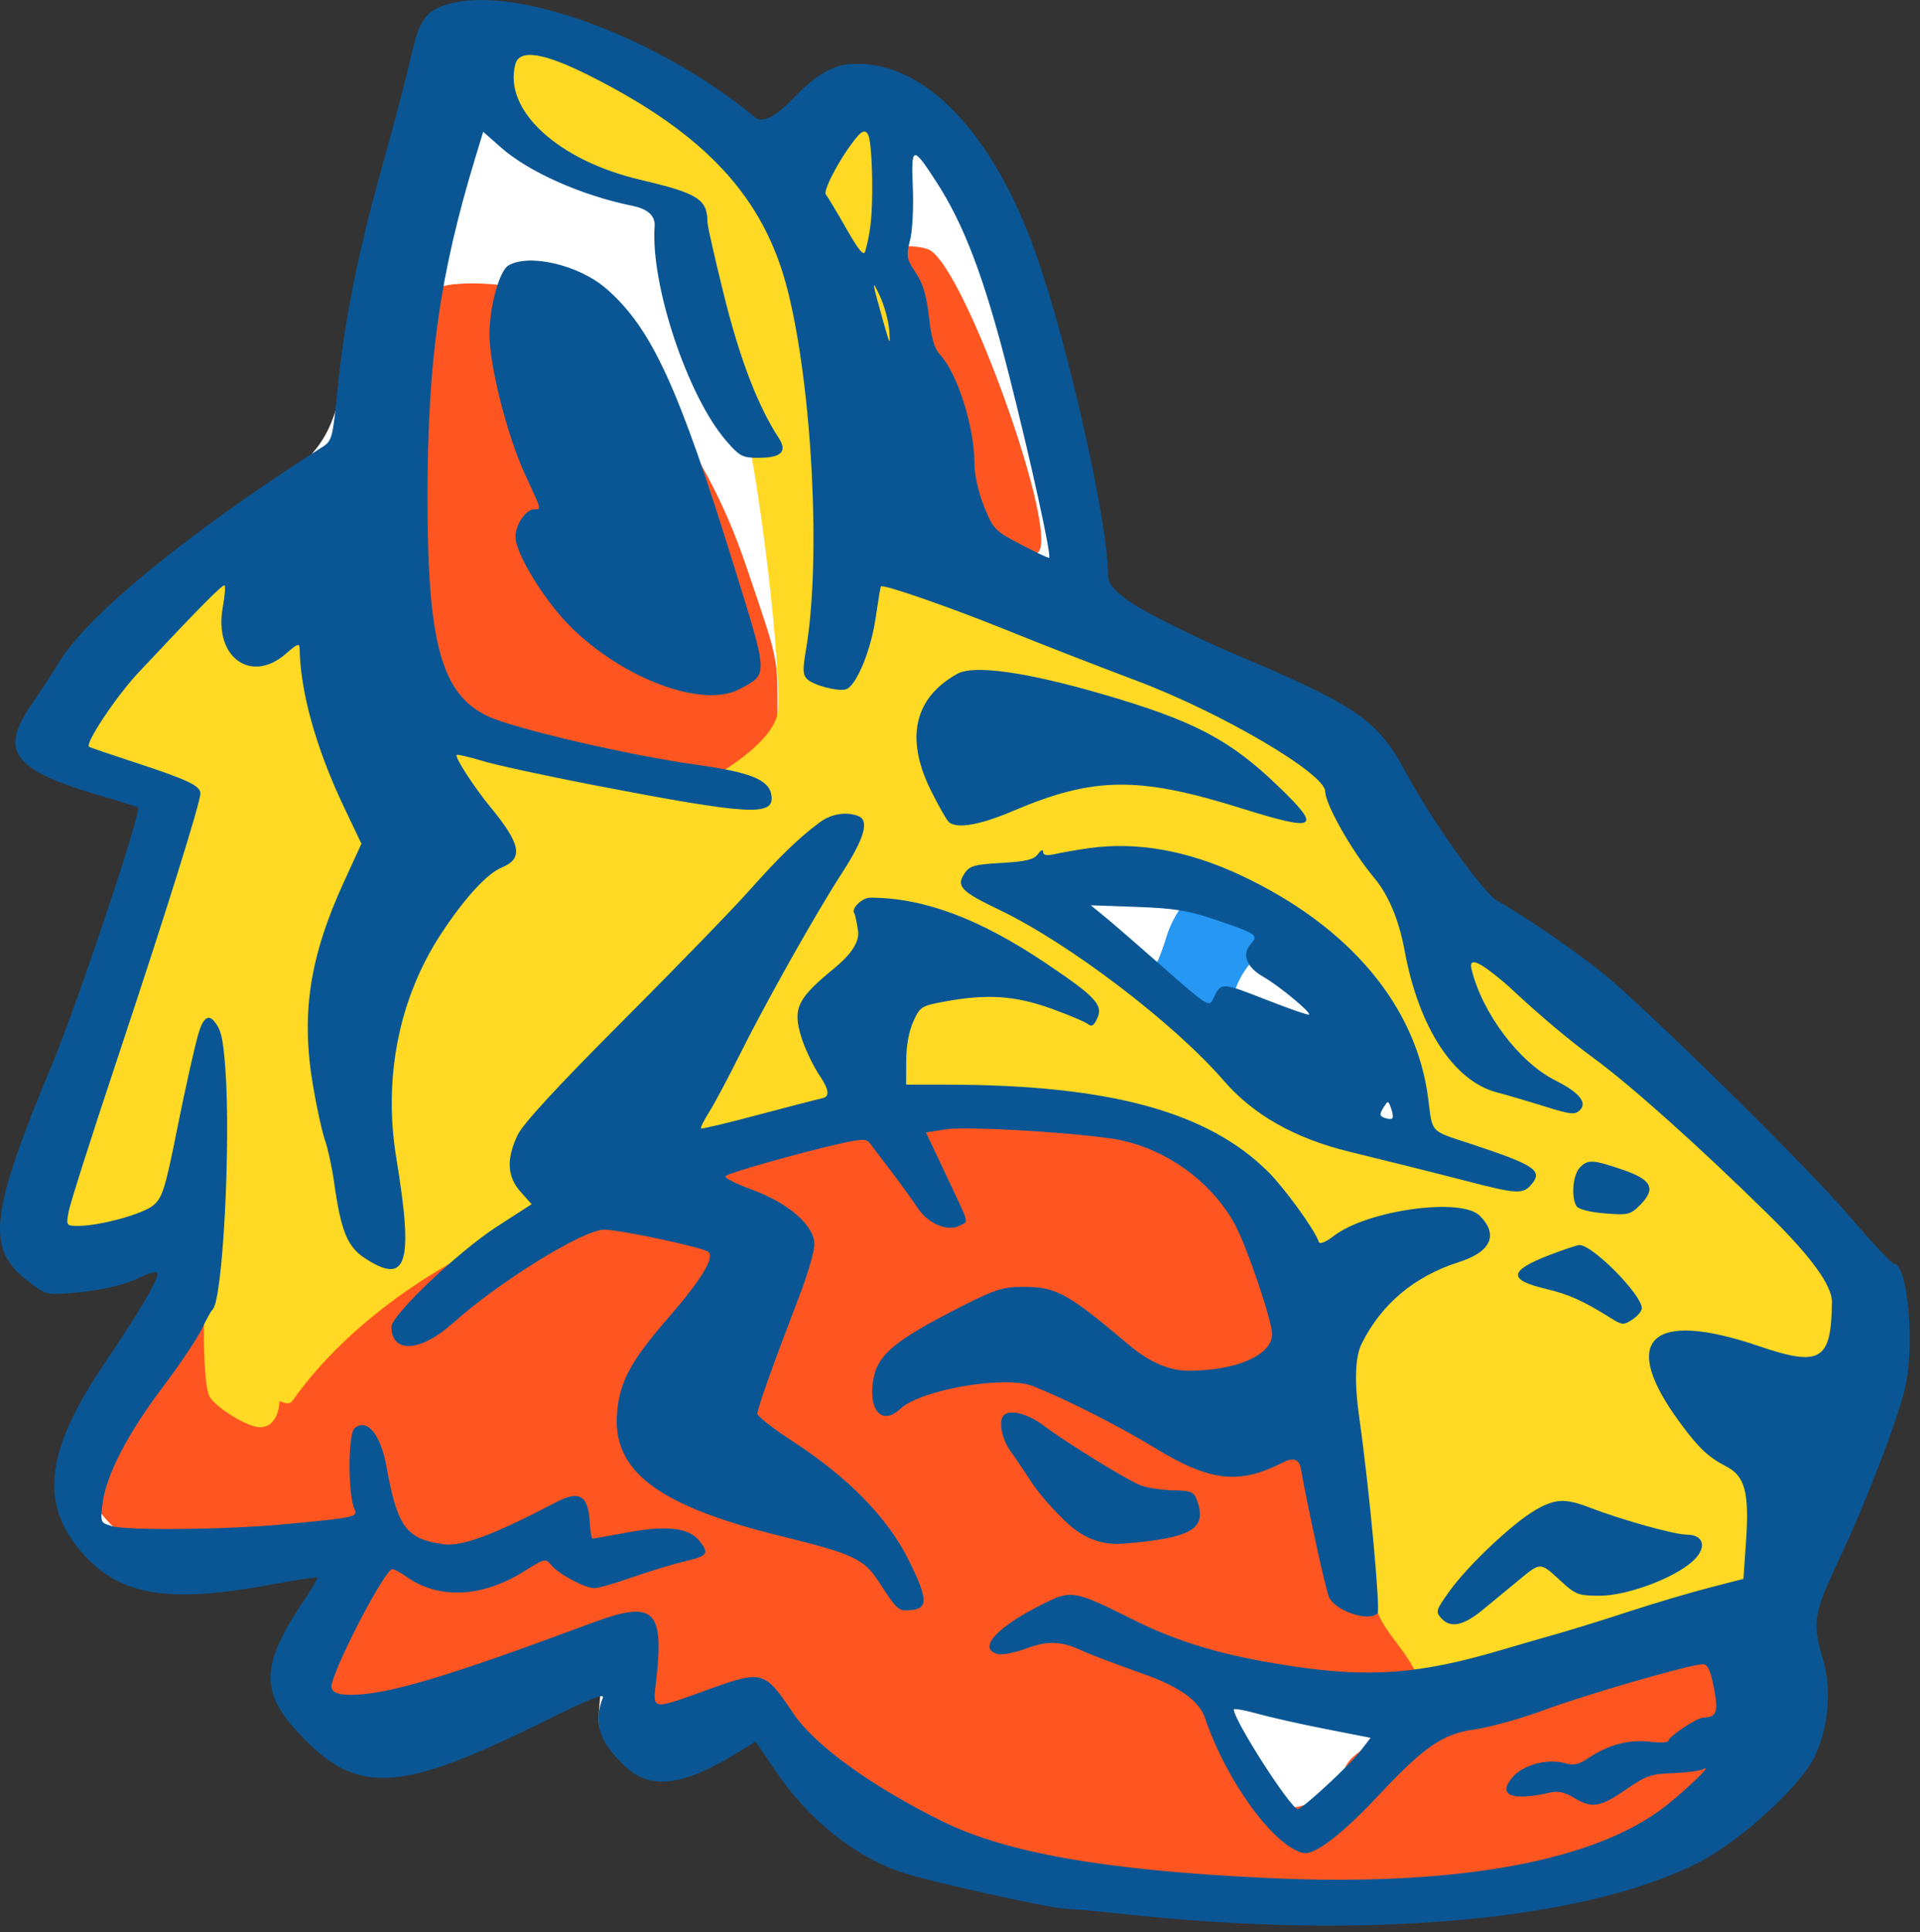 <?xml version="1.0" encoding="utf-8"?>
<svg xmlns="http://www.w3.org/2000/svg" fill="none" height="100%" overflow="visible" preserveAspectRatio="none" style="display: block;" viewBox="0 0 166 167" width="100%">
<rect x="0" y="0" width="166" height="167" fill="#333333" stroke="none"/>
<g id="Tigey">
<path clip-rule="evenodd" d="M39.864 3.311C37.764 3.767 35.99 4.535 35.606 5.15C35.483 5.346 35.259 6.794 35.107 8.365C34.708 12.478 34.216 15.736 33.847 16.713C33.347 18.017 30.972 27.249 29.995 31.658C28.699 37.501 28.163 38.443 23.985 42.085C17.36 47.863 3.313 61.895 3.204 62.843C3.081 63.886 4.066 64.559 7.686 65.921C9.171 66.478 10.286 67.123 10.597 67.601C10.88 68.028 11.372 68.462 11.698 68.564C12.502 68.817 13.146 70.49 12.871 71.605C12.748 72.104 11.698 74.668 10.539 77.296C7.86 83.371 1.677 103.514 1.945 105.288C2.379 108.17 8.266 110.052 13.182 108.872C15.311 108.365 15.34 108.365 15.13 109.024C14.775 110.147 12.53 114.752 9.424 120.711C7.744 123.947 6.289 127.198 6.05 128.263C5.77 129.503 6.05 130.488 6.89 131.217C8.649 132.737 10.192 133.483 12.856 134.077C16.39 134.873 24.796 135.706 26.939 135.467C27.982 135.351 28.836 135.308 28.836 135.366C28.836 135.424 28.185 136.922 27.381 138.704C25.65 142.541 24.716 145.799 25.006 146.951C25.477 148.833 30.06 150.26 34.607 149.941C35.874 149.854 37.822 149.717 38.937 149.637C40.921 149.492 47.901 147.204 50.725 145.77L52.006 145.119L51.833 147.269C51.681 149.174 51.746 149.499 52.368 150.086C53.483 151.136 55.337 151.758 57.951 151.983C61.035 152.243 62.447 151.65 63.656 149.586C64.721 147.769 64.779 147.776 65.814 149.883C67.378 153.062 69.225 154.655 71.983 155.176C72.599 155.292 74.749 156.342 76.762 157.507C83.923 161.649 86.797 162.569 94.762 163.286C97.028 163.488 100.591 163.865 102.676 164.125C109.185 164.922 120.177 165.117 123.45 164.502C124.985 164.212 127.099 163.829 128.149 163.648C129.199 163.467 130.98 162.931 132.102 162.46C133.232 161.982 135.636 161.164 137.453 160.635C148.502 157.399 149.957 156.675 151.145 153.822C151.92 151.954 152.636 147.798 152.991 143.135C153.122 141.397 153.353 140.231 153.578 140.217C156.047 140.05 156.59 139.362 156.843 136.068C156.952 134.649 157.336 132.078 157.69 130.355C158.045 128.632 158.574 125.518 158.863 123.433C159.66 117.756 159.602 117.937 160.782 117.698C164.207 117.011 164.207 115.157 160.775 111.515C160 110.69 159.544 109.821 159.349 108.756C158.748 105.534 156.612 103.471 152.644 102.283C150.414 101.61 150.131 101.407 145.852 97.265C143.397 94.891 140.291 92.212 138.952 91.299C135.947 89.272 133.709 87.005 130.458 82.734C126.737 77.839 124.543 75.428 122.762 74.276C121.886 73.712 120.459 72.343 119.59 71.235C115.449 65.95 110.185 62.134 104.827 60.534C103.56 60.157 100.634 58.926 98.332 57.797C93.749 55.552 93.546 55.299 93.734 52.019C93.77 51.44 93.263 48.471 92.612 45.43C88.564 26.51 83.713 12.239 80.621 10.161C77.131 7.815 71.035 7.858 67.892 10.255L66.43 11.37L64.033 9.545C56.923 4.144 47.343 1.675 39.835 3.311H39.864Z" fill="white" fill-rule="evenodd" id="Vector"/>
<path clip-rule="evenodd" d="M76.293 89.178C70.507 89.591 64.056 90.901 59.248 92.639C56.924 93.479 53.789 94.507 52.29 94.927C47.938 96.144 43.493 97.961 38.714 100.474C34.55 102.667 34.051 103.037 30.706 106.44C26.673 110.538 25.673 112.218 24.37 117.091C23.451 120.545 23.385 121.363 23.936 122.579C24.761 124.397 25.55 124.071 29.214 120.364C32.61 116.931 39.604 111.407 40.85 111.168C41.313 111.081 41.538 110.741 41.61 110.002C41.777 108.264 45.976 105.339 50.697 103.659C52.167 103.138 54.165 102.392 55.136 102.009C56.106 101.625 58.553 101.024 60.573 100.683C62.593 100.343 65.432 99.757 66.88 99.38C74.881 97.302 79.993 96.853 90.267 97.317C95.094 97.539 98.514 98.159 100.527 99.177C102.185 100.017 103.879 101.06 104.292 101.502C104.755 101.994 106.37 102.74 108.55 103.464C110.891 104.246 112.02 104.994 111.938 105.708C111.764 107.222 113.162 110.256 114.32 110.878C115.189 111.342 115.276 111.32 116.022 110.444C117.195 109.083 117.658 109.676 116.703 111.32C115.443 113.499 115.044 115.027 115.45 116.171C115.834 117.272 115.587 118.061 114.219 120.19C113.509 121.29 113.451 121.638 113.669 123.318C113.806 124.36 113.937 126.482 113.958 128.039C114.002 130.703 114.067 130.971 115.196 132.673C115.855 133.665 116.789 135.431 117.267 136.597C117.752 137.763 118.513 139.624 118.969 140.724C120.359 144.106 121.409 144.851 125.268 145.177C128.802 145.474 130.127 145.257 131.959 144.069C132.979 143.41 133.53 143.324 136.737 143.324C141.096 143.324 142.262 142.838 144.68 140.043C145.723 138.837 146.594 138.451 147.294 138.885C149.083 139.993 150.473 139.624 152.297 137.567C153.427 136.3 154.694 133.599 154.694 132.47C154.694 131.348 153.644 129.4 152.884 129.11C152.594 129.002 152.392 128.502 152.392 127.908C152.392 127.351 152.138 126.619 151.827 126.272C151.392 125.794 151.255 125.034 151.248 123.115C151.24 121.095 151.096 120.349 150.516 119.429C150.118 118.792 149.09 117.018 148.228 115.476C146.997 113.282 145.803 111.82 142.689 108.706C138.533 104.557 137.02 103.536 132.451 101.791C131.184 101.306 129.178 100.539 128.005 100.09C126.825 99.634 124.827 99.062 123.559 98.815C122.292 98.569 119.548 97.99 117.463 97.534C115.377 97.078 112.822 96.701 111.779 96.701C110.295 96.701 109.266 96.419 107 95.405C105.414 94.695 102.779 93.718 101.15 93.226C99.52 92.733 96.255 91.741 93.902 91.01C87.175 88.932 83.982 88.599 76.285 89.149L76.293 89.178Z" fill="#FFD923" fill-rule="evenodd" id="Vector_2"/>
<path clip-rule="evenodd" d="M75.568 21.624C74.279 22.094 74.163 22.942 75.134 24.86C75.604 25.787 77.523 31.167 79.398 36.822C83.685 49.717 84.452 51.223 86.755 51.223C88.536 51.223 89.144 50.724 89.144 49.268C89.144 48.443 89.318 47.929 89.637 47.806C91.932 46.922 83.424 22.999 80.311 21.58C79.377 21.153 76.763 21.175 75.561 21.616L75.568 21.624Z" fill="#FF5621" fill-rule="evenodd" id="Vector_3"/>
<path clip-rule="evenodd" d="M39.308 24.556C35.007 25.055 33.783 28.314 33.783 39.326C33.783 50.296 36.122 60.288 38.982 61.533C39.474 61.751 40.611 62.569 41.516 63.365C45.021 66.45 49.756 68.18 53.97 67.92C55.462 67.826 58.64 67.63 61.03 67.485C67.285 67.109 67.235 67.152 67.22 61.418C67.206 56.668 67.314 57.167 64.476 48.826C60.776 37.958 54.296 29.834 45.614 25.193C44.63 24.664 41.313 24.338 39.315 24.57L39.308 24.556Z" fill="#FF5621" fill-rule="evenodd" id="Vector_4"/>
<path clip-rule="evenodd" d="M102.38 78.085C101.822 78.715 101.156 79.968 100.888 80.858C100.62 81.756 100.236 82.799 100.034 83.183C99.831 83.566 99.758 84.189 99.882 84.573C100.251 85.738 102.64 88.077 103.697 88.309C104.24 88.425 105.088 88.736 105.573 88.989C107.332 89.909 108.208 89.438 106.919 88.273C105.551 87.034 107.774 82.386 109.845 82.14C110.706 82.038 110.656 81.959 108.483 79.895C104.899 76.499 104.009 76.231 102.387 78.078L102.38 78.085Z" fill="#2697F3" fill-rule="evenodd" id="Vector_5"/>
<path clip-rule="evenodd" d="M110.904 83.01C110.904 83.524 112.135 84.052 112.497 83.698C112.721 83.473 111.657 82.539 111.172 82.539C111.027 82.539 110.904 82.749 110.904 83.01Z" fill="#FF5621" fill-rule="evenodd" id="Vector_6"/>
<path clip-rule="evenodd" d="M108.066 89.266C107.718 90.178 108.276 91.561 109.507 92.835C111.078 94.45 111.23 94.406 111.23 92.292C111.23 90.591 111.172 90.475 109.992 89.743C108.853 89.034 108.208 88.875 108.058 89.266H108.066Z" fill="#FF5621" fill-rule="evenodd" id="Vector_7"/>
<path clip-rule="evenodd" d="M82.229 96.622C76.009 97.1 74.126 97.483 59.985 101.147C58.356 101.567 55.54 102.458 53.722 103.124C51.912 103.79 48.61 104.977 46.38 105.767C38.017 108.728 29.901 114.593 25.433 120.885C25.006 121.486 24.926 121.479 22.942 120.581C20.582 119.524 20.336 119.155 19.112 114.948C17.649 109.901 14.666 108.337 14.666 112.616C14.666 113.333 14.42 113.963 13.986 114.361C13.11 115.15 9.743 122.065 9.497 123.564C9.359 124.404 9.026 124.875 8.2 125.36C6.303 126.482 6.81 128.886 9.562 131.746C11.625 133.896 14.456 134.744 19.612 134.744C23.261 134.744 27.091 133.824 32.051 131.753C32.297 131.652 32.464 131.84 32.464 132.231C32.464 132.586 32.696 133.433 32.978 134.106C33.477 135.301 33.47 135.352 32.732 135.873C31.24 136.916 29.495 138.646 29.495 139.081C29.495 139.327 29.024 140.058 28.46 140.71C26.715 142.694 27.258 144.83 30.292 147.936L32.153 149.848L36.345 149.695C41.124 149.522 42.326 149.16 46.931 146.517C49.421 145.083 53.911 143.034 54.048 143.259C54.077 143.302 54.287 144.012 54.519 144.823C55.373 147.82 58.726 151.078 60.963 151.078C62.158 151.078 63.888 150 64.366 148.957C64.612 148.414 64.916 148.197 65.249 148.327C65.532 148.436 65.981 148.327 66.263 148.11C66.69 147.755 67.11 148.066 69.022 150.137C75.14 156.777 82.555 160.296 94.299 162.128C97.34 162.598 99.954 163.069 100.113 163.17C100.663 163.511 113.038 163.902 113.356 163.59C113.53 163.424 114.42 163.286 115.347 163.286C116.274 163.286 117.881 163.062 118.924 162.794C120.807 162.309 120.843 162.309 122.313 163.17C124.876 164.676 127.113 164.242 136.273 160.498C138.358 159.644 140.784 158.659 141.667 158.305C145.533 156.762 147.807 155.14 147.807 153.931C147.807 153.533 148.256 152.773 148.806 152.237C151.963 149.218 152.463 146.625 150.464 143.715C148.357 140.652 145.917 139.856 143.6 141.477C143.101 141.825 142.007 142.194 141.167 142.31C140.327 142.419 139.111 142.824 138.459 143.208C137.808 143.592 135.903 144.25 134.216 144.663C132.529 145.083 130.176 145.865 128.974 146.408C127.555 147.053 126.628 147.299 126.339 147.111C125.549 146.611 124.789 146.792 123.674 147.733C123.08 148.233 121.625 149.145 120.452 149.746C117.02 151.498 116.165 152.259 116.165 153.598C116.165 154.655 116.035 154.8 114.623 155.408C113.776 155.77 112.465 156.154 111.712 156.255C110.805 156.381 109.803 155.691 108.708 154.185C107.803 152.939 106.564 150.912 105.949 149.674C105.334 148.436 104.255 146.763 103.538 145.952C102.821 145.141 102.3 144.417 102.379 144.337C102.459 144.265 104.291 144.779 106.456 145.489C112.176 147.349 114.645 147.762 115.499 146.988C115.861 146.654 116.165 146.198 116.165 145.959C116.165 145.655 116.81 145.757 118.555 146.35C123.406 148.001 124.159 146.481 120.72 141.962C119.286 140.08 118.975 139.414 118.75 137.748C118.468 135.649 117.7 133.295 116.897 132.05C116.556 131.522 116.383 130.139 116.31 127.438C116.165 121.826 115.231 118.894 112.328 114.933C109.815 111.501 109.084 110.118 109.077 108.75C109.048 105.549 105.681 101.516 101.25 99.373C96.507 97.078 89.505 96.071 82.229 96.629V96.622Z" fill="#FF5621" fill-rule="evenodd" id="Vector_8"/>
<path clip-rule="evenodd" d="M47.481 3.731C47.17 4.079 46.41 4.455 45.794 4.564C44.281 4.846 43.484 5.976 43.006 8.503C42.311 12.181 43.557 13.535 49.074 15.121C50.153 15.432 51.659 16.113 52.426 16.641C53.715 17.525 54.859 17.655 54.859 16.909C54.859 16.75 55.156 16.613 55.518 16.613C55.88 16.613 56.177 16.75 56.177 16.924C56.177 17.098 56.619 17.496 57.169 17.822C58.328 18.509 58.436 19.118 57.459 19.429C56.822 19.632 56.93 19.82 58.733 21.674C60.406 23.39 60.71 23.889 60.739 24.932C60.753 25.613 61.217 27.242 61.767 28.559C62.317 29.877 62.976 31.695 63.23 32.6C63.483 33.505 63.932 35.054 64.229 36.054C65.59 40.666 67.653 58.195 67.234 61.562C67.084 62.759 65.986 64.125 63.939 65.66C61.892 67.195 60.401 67.804 59.464 67.485C56.655 66.515 53.259 66.001 47.771 65.697C44.686 65.53 41.428 65.248 40.523 65.074C38.068 64.603 37.46 64.654 36.736 65.378C35.737 66.377 35.932 67.297 37.474 68.839C38.387 69.751 38.843 70.468 38.771 70.91C38.713 71.279 38.981 72.206 39.372 72.959C39.755 73.719 40.023 74.356 39.965 74.393C39.306 74.74 36.026 76.254 35.94 76.254C35.874 76.254 35.744 75.732 35.635 75.095C35.44 73.915 31.392 62.627 30.596 61.048C30.357 60.57 29.64 59.694 29.017 59.1C28.127 58.261 27.75 57.522 27.309 55.705C26.454 52.2 23.428 49.391 19.807 48.717C18.963 48.563 16.409 50.648 12.147 54.973C8.628 58.543 5.753 61.671 5.753 61.924C5.753 63.293 10.88 67.71 13.016 68.18C13.552 68.296 13.993 68.571 13.993 68.781C13.993 69.194 6.941 90.054 4.139 97.932C3.219 100.524 2.466 103.181 2.466 103.833C2.466 106.309 5.572 108.691 9.316 109.082C11.988 109.365 12.799 108.612 15.224 103.601C16.484 101 17.252 100.111 17.527 100.937C17.867 101.95 17.86 102.602 17.469 104.615C17.02 106.939 17.027 107.106 17.642 107.953C18.2 108.72 18.243 109.053 17.968 110.263C17.454 112.493 17.541 119.61 18.099 120.682C18.598 121.645 21.408 123.368 22.486 123.368C23.565 123.368 24.203 122.34 24.174 120.711C24.108 117.286 29.249 109.358 33.738 105.976C41.652 100.01 56.756 93.602 68.088 91.401C73.214 90.402 81.831 89.945 83.612 90.576C83.851 90.662 85.791 90.872 87.934 91.053C91.49 91.35 92.105 91.51 95.023 92.842C99.215 94.76 108.541 97.946 110.692 98.193C113.545 98.526 115.304 96.607 113.161 95.492C112.589 95.195 111.836 94.688 111.481 94.355C111.126 94.029 110.46 93.66 109.989 93.544C109.519 93.428 108.375 92.632 107.448 91.785C106.514 90.938 103.915 88.83 101.67 87.107C99.425 85.384 96.898 83.349 96.066 82.589C95.226 81.822 93.705 80.808 92.677 80.337C91.649 79.867 90.809 79.309 90.816 79.092C90.816 78.882 90.041 78.013 89.093 77.173L87.362 75.638L89.339 75.059C91.207 74.508 91.453 74.508 94.075 75.044C98.412 75.928 104.291 77.991 109.548 80.482C112.205 81.742 114.985 82.944 115.717 83.161C116.977 83.53 117.187 83.784 119.409 87.744C120.983 90.539 121.821 93.243 121.922 95.854C122.045 99.061 122.175 99.844 122.639 100.184C123.218 100.611 130.871 103.181 133.818 103.949C136.316 104.593 143.101 110.849 148.09 117.098C150.182 119.726 152.123 122.065 152.398 122.289C153.571 123.26 155.287 122.514 156.315 120.581C156.554 120.132 157.017 119.936 157.915 119.922C159.016 119.9 159.218 119.77 159.515 118.908C159.704 118.365 160.073 117.75 160.333 117.547C160.652 117.301 160.855 116.388 160.934 114.911C161.058 112.529 160.493 111.407 157.56 108.199C157.148 107.743 156.713 106.968 156.597 106.476C156.481 105.983 155.946 105.252 155.403 104.847C154.86 104.448 154.418 103.934 154.418 103.703C154.418 103.131 153.18 102.313 151.724 101.922C150.848 101.683 149.436 100.546 146.627 97.802C144.491 95.716 141.269 92.936 139.466 91.633C137.67 90.322 135.151 88.172 133.876 86.847C129.966 82.792 125.26 80.084 123.964 81.155C123.595 81.46 123.319 81.206 122.545 79.794C122.016 78.838 120.814 76.731 119.873 75.124C118.932 73.509 118.164 71.989 118.164 71.735C118.164 68.05 111.459 62.504 104.32 60.288C102.778 59.81 99.896 58.572 97.905 57.536C95.491 56.281 94.174 55.104 93.951 54.003C93.725 52.903 92.404 51.727 89.991 50.477C88 49.441 84.35 47.754 81.881 46.712C77.761 44.981 77.399 44.757 77.37 43.953C77.334 42.751 76.19 40.275 73.178 34.895C70.731 30.515 70.608 30.203 70.673 28.407C70.738 26.539 69.464 23.629 67.067 20.218C66.509 19.422 66.509 19.357 67.103 18.633C67.444 18.213 67.813 17.366 67.929 16.743C68.175 15.418 68.399 15.36 69.55 16.352C70.238 16.945 70.6 17.88 71.361 21.051C71.882 23.223 72.693 26.105 73.156 27.452C73.62 28.798 73.996 30.203 74.004 30.58C74.011 33.404 75.517 34.83 76.856 33.28C78.457 31.427 78.543 29.805 77.385 23.535C76.907 20.957 76.827 19.683 77.045 18.48C77.262 17.286 77.204 16.323 76.806 14.759C76.415 13.188 76.35 12.232 76.567 11.03C76.95 8.923 76.625 8.358 75.003 8.358C73.88 8.358 73.692 8.474 73.374 9.386C73.091 10.19 72.888 10.357 72.432 10.161C70.463 9.321 68.45 9.785 67.704 11.262C67.458 11.747 67.219 12.21 67.168 12.283C67.118 12.355 66.814 12.188 66.495 11.913C65.764 11.276 56.655 5.643 54.953 4.774C51.949 3.239 48.379 2.732 47.488 3.71L47.481 3.731Z" fill="#FFD923" fill-rule="evenodd" id="Vector_9"/>
<path clip-rule="evenodd" d="M73.99 49.348C73.809 50.166 73.73 51.035 73.824 51.274C73.918 51.513 73.549 52.744 73.006 54.011L72.021 56.321V50.89L72.006 45.46L73.165 46.655C74.294 47.813 74.316 47.893 73.99 49.341V49.348Z" fill="#FFD923" fill-rule="evenodd" id="Vector_10"/>
<path clip-rule="evenodd" d="M69.082 76.261C68.872 77.282 68.72 77.427 67.706 77.521L66.562 77.629L67.858 76.297C69.364 74.748 69.386 74.748 69.082 76.268V76.261Z" fill="#FFD923" fill-rule="evenodd" id="Vector_11"/>
<path clip-rule="evenodd" d="M34.117 78.542C33.632 79.447 33.697 80.743 34.269 81.866C34.732 82.756 34.718 82.85 34.109 83.176C33.747 83.372 33.371 83.864 33.262 84.277C33.161 84.69 32.763 85.218 32.386 85.45C31.749 85.848 31.713 85.819 31.908 85.102C32.516 82.879 32.502 81.909 31.843 80.41C30.945 78.376 30.931 78.427 32.357 78.195C34.515 77.847 34.486 77.84 34.109 78.535L34.117 78.542Z" fill="#FFD923" fill-rule="evenodd" id="Vector_12"/>
<path clip-rule="evenodd" d="M31.017 93.175C29.308 94.427 28.881 93.986 29.67 91.785L30.264 90.127L31.277 91.184L32.291 92.241L31.017 93.175Z" fill="#FFD923" fill-rule="evenodd" id="Vector_13"/>
<path d="M132.74 130.529C130.821 131.63 126.933 135.286 125.34 137.509C124.138 139.182 124.095 139.312 124.623 139.891C125.405 140.753 126.528 140.521 128.171 139.167C128.946 138.53 130.322 137.401 131.219 136.655C133.225 134.997 133.131 134.997 134.89 136.611C136.23 137.85 136.447 137.929 138.33 137.929C140.647 137.929 144.687 136.438 146.323 134.968C147.605 133.824 147.359 132.651 145.838 132.651C144.774 132.651 140.241 131.384 137.483 130.327C135.318 129.494 134.492 129.523 132.733 130.529H132.74Z" fill="#0A5694" id="Vector_14"/>
<path d="M101.389 128.814C100.397 128.785 99.152 128.597 98.63 128.394C97.414 127.923 92.128 124.658 90.224 123.217C88.885 122.196 87.321 121.798 86.785 122.333C86.307 122.811 86.604 124.383 87.371 125.44C87.813 126.055 88.653 127.301 89.239 128.206C89.826 129.111 91.238 130.711 92.389 131.754C93.779 133.023 95.382 133.581 97.197 133.426C103.011 132.941 104.358 132.159 103.518 129.77C103.228 128.937 103.047 128.857 101.396 128.814H101.389Z" fill="#0A5694" id="Vector_15"/>
<path d="M138.743 104.883C140.748 105.042 140.958 104.999 141.777 104.181C143.203 102.754 142.827 101.972 140.3 101.111C137.671 100.213 137.251 100.198 136.556 100.958C135.977 101.596 135.832 103.514 136.303 104.26C136.469 104.528 137.454 104.774 138.743 104.883Z" fill="#0A5694" id="Vector_16"/>
<path d="M52.433 24.967C50.102 22.918 45.772 21.883 43.955 22.947C43.173 23.403 42.318 26.524 42.318 28.906C42.318 31.621 43.86 37.696 45.395 41.013C46.858 44.177 46.815 44.017 46.228 44.017C45.461 44.017 44.563 45.321 44.57 46.421C44.577 47.848 47.039 51.873 49.255 54.096C53.824 58.68 60.767 61.264 63.946 59.563C66.437 58.231 66.444 58.549 63.504 49.057C58.653 33.41 56.358 28.414 52.441 24.967H52.433Z" fill="#0A5694" id="Vector_17"/>
<path d="M133.666 111.414C135.621 111.87 136.903 112.449 139.234 113.912C140.248 114.549 140.364 114.557 141.131 114.057C141.58 113.76 141.95 113.326 141.95 113.079C141.95 111.906 137.656 107.569 136.541 107.62C136.338 107.627 135.216 108.004 134.036 108.453C130.43 109.828 130.328 110.632 133.666 111.407V111.414Z" fill="#0A5694" id="Vector_18"/>
<path d="M27.418 136.366C27.476 136.431 27.006 137.256 26.361 138.212C22.523 143.91 22.437 146.191 25.919 149.913C30.879 155.206 34.492 155.01 47.12 148.747C50.805 146.922 52.282 146.329 52.123 146.734C51.261 148.957 51.819 150.622 54.114 152.737C56.279 154.735 59.089 154.373 63.773 151.491L65.33 150.535L67.097 153.135C69.899 157.269 73.845 160.441 77.907 161.824C80.137 162.584 90.614 164.915 92.091 164.981C92.772 165.009 95.183 165.234 97.45 165.473C118.353 167.717 137.157 165.994 146.932 160.947C150.61 159.043 155.809 154.25 156.953 151.708C158.126 149.095 158.365 145.967 157.597 143.36C156.656 140.167 156.772 139.515 159.154 134.461C161.399 129.704 164.078 122.695 164.722 119.9C165.569 116.208 164.932 109.249 163.752 109.249C163.571 109.249 161.811 107.36 159.835 105.05C156.547 101.205 145.057 89.823 139.481 84.877C137.403 83.031 132.052 79.302 129.496 77.897C128.244 77.21 123.791 70.954 121.467 66.617C119.135 62.272 117.18 60.925 106.826 56.574C104.661 55.661 101.294 54.061 99.347 53.004C96.986 51.725 95.806 50.663 95.806 49.818C95.806 44.706 91.758 27.307 88.913 20.182C85.046 10.495 79.305 5.071 73.418 5.542C71.97 5.658 70.413 6.589 68.748 8.337C67.082 10.084 65.929 10.69 65.287 10.154C56.945 3.21 44.434 -1.387 38.685 0.379C36.73 0.98 36.237 1.719 35.462 5.194C35.129 6.693 34.022 10.893 33.008 14.513C30.915 21.985 29.764 27.756 29.163 33.874C28.772 37.806 28.692 38.117 27.903 38.617C16.383 45.966 7.658 53.084 5.139 57.189C4.502 58.225 3.43 59.868 2.757 60.846C-0.125 65.009 1.091 66.58 8.955 68.861C10.54 69.317 11.873 69.737 11.93 69.795C12.264 70.128 6.732 86.666 4.458 92.118C-0.842 104.833 -1.204 107.866 2.25 110.603C3.893 111.899 4.009 111.936 5.942 111.784C8.665 111.566 10.671 111.117 12.14 110.401C12.821 110.068 13.466 109.894 13.581 110.002C13.864 110.285 12.213 113.152 9.309 117.424C4.045 125.157 3.365 129.668 6.826 133.889C10.106 137.893 14.226 138.661 23.4 136.974C25.557 136.575 27.367 136.3 27.425 136.366H27.418ZM78.682 20.776C78.892 19.951 78.993 17.909 78.921 16.178C78.761 12.594 78.913 12.558 80.948 15.708C83.374 19.444 85.112 24.049 87.211 32.31C89.079 39.66 90.918 48.001 90.709 48.211C90.658 48.262 89.557 47.74 88.261 47.06C85.995 45.872 85.872 45.742 85.075 43.758C84.583 42.527 84.25 41.035 84.25 40.065C84.25 36.901 82.773 32.245 81.252 30.631C80.789 30.138 80.514 29.19 80.318 27.401C80.108 25.548 79.804 24.512 79.167 23.564C78.371 22.355 78.334 22.152 78.675 20.776H78.682ZM76.061 25.555C76.444 26.373 76.814 27.706 76.879 28.524C76.987 29.928 76.959 29.892 76.386 27.865C75.366 24.23 75.337 24.027 76.061 25.555ZM74.214 11.696C74.625 11.243 74.921 11.264 75.105 11.762C75.257 12.167 75.395 13.927 75.409 15.671C75.431 18.561 75.286 20.009 74.808 21.718C74.678 22.174 74.258 21.667 73.164 19.748C72.353 18.329 71.564 17.011 71.398 16.808C71.101 16.446 72.947 13.101 74.222 11.689L74.214 11.696ZM9.621 131.891C8.701 131.637 8.679 131.572 8.86 130.015C9.15 127.568 10.989 123.991 14.023 119.965C15.529 117.974 17.071 115.672 17.455 114.861C17.839 114.043 18.252 113.304 18.367 113.21C19.244 112.544 19.975 98.859 19.482 92.343C19.28 89.678 19.113 88.968 18.49 88.244C17.988 87.665 17.544 88.03 17.158 89.338C16.84 90.417 16.029 94.022 15.363 97.36C14.291 102.726 14.052 103.508 13.277 104.166C12.387 104.934 8.643 105.962 6.753 105.962C5.725 105.962 5.711 105.94 5.935 104.724C6.058 104.043 7.912 98.222 10.055 91.792C14.32 78.976 17.325 69.375 17.325 68.586C17.325 67.92 16.26 67.413 11.72 65.921C9.635 65.241 7.832 64.625 7.702 64.553C7.296 64.321 10.041 60.194 11.967 58.138C17.202 52.555 19.272 50.463 19.417 50.6C19.504 50.687 19.432 51.549 19.258 52.512C18.476 56.806 21.705 59.151 24.732 56.494C25.724 55.625 25.898 55.56 25.905 56.081C25.97 59.825 27.331 64.698 29.735 69.752L31.248 72.93L29.735 76.225C26.767 82.698 26.014 87.614 27.049 93.762C27.367 95.666 27.838 97.809 28.091 98.533C28.345 99.257 28.7 100.886 28.881 102.161C29.467 106.353 30.017 107.736 31.487 108.714C35.187 111.161 35.781 109.315 34.261 100.083C33.124 93.153 34.492 86.297 38.113 80.75C40.126 77.673 42.095 75.515 43.377 74.987C45.281 74.198 45.042 72.967 42.37 69.723C40.973 68.021 39.3 65.436 39.481 65.255C39.546 65.19 40.56 65.422 41.733 65.777C42.899 66.132 47.272 67.08 51.443 67.884C64.729 70.44 66.916 70.57 66.706 68.811C66.539 67.406 64.975 66.761 60.088 66.081C54.266 65.27 44.282 62.938 42.102 61.874C38.142 59.948 36.947 55.517 36.961 42.86C36.976 31.13 38.011 23.781 41.088 13.651L41.776 11.392L43.311 12.746C45.73 14.875 50.27 16.895 54.679 17.793C56.026 18.068 56.665 18.66 56.598 19.567C56.236 24.607 59.443 34.229 62.774 38.089C63.947 39.443 64.186 39.573 65.562 39.573C67.56 39.573 68.103 39.037 67.314 37.835C65.533 35.105 63.99 31.101 62.622 25.627C61.826 22.42 61.167 19.538 61.167 19.212C61.16 17.221 60.356 16.714 55.396 15.549C48.221 13.869 43.5 9.517 44.557 5.549C44.911 4.217 47.004 4.543 50.972 6.541C61.007 11.588 66.069 17.062 68.096 25.077C70.232 33.52 70.999 48.486 69.682 56.168C69.392 57.863 69.406 58.34 69.776 58.695C70.326 59.224 72.325 59.767 73.099 59.593C73.983 59.398 75.286 56.306 75.706 53.417C75.916 51.969 76.119 50.738 76.162 50.687C76.343 50.47 82.194 52.505 87.023 54.46C89.912 55.633 94.959 57.595 98.231 58.826C105.559 61.577 114.574 66.863 114.574 68.412C114.574 69.498 116.883 73.582 118.78 75.841C120.055 77.362 120.945 79.49 121.452 82.227C122.676 88.838 125.695 93.45 129.431 94.428C130.235 94.638 132.067 95.174 133.501 95.623C135.832 96.347 136.165 96.383 136.607 95.941C137.251 95.297 136.513 94.413 134.478 93.392C131.35 91.829 128.135 87.564 127.223 83.755C127.073 83.118 127.353 83.007 128.063 83.422C128.649 83.762 129.822 84.689 130.662 85.471C133.16 87.803 135.694 89.931 137.801 91.474C140.987 93.805 146.932 99.127 152.876 104.97C156.569 108.595 158.406 111.122 158.387 112.551C158.329 117.612 157.409 118.17 152.066 116.352C142.653 113.145 139.945 115.795 145.267 122.999C146.874 125.179 147.707 125.961 149.242 126.75C150.878 127.597 151.247 128.995 150.958 133.252L150.733 136.474L147.728 137.249C146.078 137.676 143 138.588 140.9 139.276C138.801 139.964 136.056 140.819 134.804 141.173C133.551 141.528 131.27 142.187 129.728 142.643C122.748 144.7 118.462 145.025 111.764 144.026C105.957 143.157 101.975 141.999 97.993 140.008C92.946 137.488 92.627 137.423 90.347 138.552C86.212 140.587 84.445 142.498 86.255 142.969C86.639 143.07 87.754 142.853 88.732 142.491C90.607 141.789 91.795 141.847 93.634 142.716C94.177 142.976 96.61 143.896 99.035 144.757C101.975 145.805 103.686 147.041 104.169 148.465C106.022 153.939 110.07 159.514 112.648 160.165C113.611 160.404 116.007 158.587 119.186 155.191C123.117 150.992 124.739 149.869 127.455 149.493C128.801 149.305 131.531 148.544 133.522 147.806C137.172 146.452 146.172 143.852 147.214 143.852C147.642 143.852 147.873 144.345 148.177 145.872C148.59 147.958 148.424 148.443 147.279 148.457C146.736 148.457 144.238 150.115 144.238 150.47C144.238 150.622 143.514 150.659 142.638 150.55C140.835 150.34 139.047 150.811 137.367 151.94C136.476 152.534 136.071 152.628 135.26 152.396C133.812 151.984 131.69 152.548 130.793 153.591C129.402 155.198 130.677 155.712 134.087 154.931C134.688 154.793 135.332 154.931 136.064 155.387C137.62 156.335 138.337 156.227 140.553 154.699C142.305 153.49 142.754 153.33 144.651 153.265C145.824 153.222 146.99 153.07 147.243 152.925C148.351 152.295 145.209 155.264 143.42 156.545C137.106 161.063 125.297 163.076 109.462 162.323C95.552 161.664 87.008 160.166 81.426 157.407C75.293 154.373 70.398 150.818 68.567 148.074C66.134 144.432 65.909 144.359 61.449 145.959C56.127 147.871 56.431 147.922 56.75 145.112C57.423 139.102 56.504 138.299 51.218 140.268C38.554 144.982 33.471 146.495 30.285 146.495C29.069 146.495 28.533 146.193 28.678 145.59C29.185 143.476 33.305 135.641 33.92 135.627C34.072 135.627 34.615 135.917 35.122 136.279C37.924 138.27 41.697 138.096 45.346 135.801C47.091 134.7 47.178 134.686 47.656 135.279C48.271 136.047 50.574 137.278 51.385 137.278C51.718 137.278 53.202 136.851 54.686 136.329C56.171 135.815 58.162 135.207 59.11 134.983C61.203 134.49 61.348 134.302 60.493 133.216C59.574 132.043 57.662 131.818 54.187 132.47C52.652 132.76 51.319 132.991 51.233 132.991C51.146 132.991 51.037 132.361 50.994 131.594C50.863 129.263 50.089 128.792 48.105 129.834C42.667 132.68 39.93 133.701 38.337 133.477C35.122 133.035 34.355 131.985 33.413 126.764C32.907 123.962 31.734 122.55 30.655 123.448C30.083 123.919 30.076 129.168 30.64 130.428C30.959 131.131 30.77 131.167 24.739 131.739C19.613 132.224 11.083 132.318 9.613 131.905L9.621 131.891ZM118.491 150.217L117.629 151.346C116.688 152.585 112.597 156.371 112.206 156.371C111.605 156.371 106.696 148.733 106.674 147.762C106.674 147.654 107.601 147.82 108.738 148.132C109.874 148.45 112.532 149.044 114.646 149.457L118.491 150.21V150.217Z" fill="#0A5694" id="Vector_19"/>
<path d="M39.133 114.397C43.072 110.835 50.421 106.288 52.239 106.288C53.622 106.288 60.877 107.845 61.261 108.221C61.782 108.742 60.645 110.596 57.742 113.948C54.534 117.648 53.593 119.393 53.354 122.058C52.89 127.155 56.873 130.167 67.56 132.789C73.7 134.295 74.685 134.751 75.916 136.633C77.588 139.204 77.675 139.283 78.761 139.175C80.282 139.03 80.231 138.19 78.508 134.744C76.705 131.152 73.309 127.684 68.53 124.578C66.858 123.492 65.489 122.427 65.482 122.203C65.467 121.783 66.8 118.047 69.059 112.16C69.805 110.227 70.413 108.156 70.413 107.569C70.413 105.94 68.19 103.993 65.004 102.827C63.607 102.32 62.586 101.791 62.73 101.654C63.027 101.371 69.088 99.655 72.549 98.873C74.46 98.439 74.909 98.424 75.184 98.794C75.365 99.04 76.191 100.119 77.016 101.198C77.834 102.277 78.877 103.717 79.326 104.398C80.238 105.781 81.94 106.498 82.99 105.933C83.757 105.52 83.888 106.005 81.831 101.639L80.057 97.882L81.752 97.621C83.46 97.353 91.657 97.802 95.972 98.396C100.396 99.004 104.668 101.958 106.775 105.853C107.811 107.765 109.983 114.18 109.983 115.31C109.983 117.127 106.905 118.481 102.757 118.481C101.086 118.481 99.373 117.74 97.616 116.258C92.287 111.762 91.324 111.233 88.514 111.233C86.719 111.233 86.081 111.429 83.308 112.833C77.125 115.961 75.727 117.17 75.452 119.611C75.17 122.101 76.357 123.173 77.849 121.768C79.608 120.117 86.907 118.865 89.282 119.806C92.222 120.965 96.66 123.216 99.875 125.171C104.639 128.075 107.137 128.35 110.967 126.388C111.832 125.949 112.334 126.139 112.474 126.96C113.038 130.175 114.566 137.191 114.885 138.002C115.355 139.211 118.317 140.232 119.099 139.457C119.367 139.189 118.375 128.531 117.52 122.543C117.081 119.434 117.153 117.294 117.737 116.121C119.439 112.71 122.306 110.306 126.137 109.09C128.917 108.207 129.583 106.73 127.932 105.079C126.332 103.479 118.244 104.593 115.326 106.824C114.61 107.374 114.095 107.577 114.023 107.345C113.683 106.317 111.098 102.747 109.671 101.314C104.436 96.086 95.921 93.769 81.882 93.754H78.341L78.349 91.691C78.349 90.409 78.587 89.127 78.964 88.295C79.543 87.013 79.659 86.941 81.715 86.564C85.336 85.898 87.747 86.058 90.846 87.165C92.374 87.716 93.814 88.317 94.053 88.512C94.379 88.78 94.575 88.664 94.872 88.005C95.393 86.861 94.705 86.13 90.332 83.197C84.626 79.374 79.818 77.593 75.228 77.593C74.525 77.593 73.541 78.571 73.867 78.947C73.924 79.012 74.069 79.693 74.185 80.453C74.325 81.375 73.635 82.459 72.114 83.704C68.957 86.296 68.545 87.136 69.24 89.519C69.537 90.532 70.282 92.118 70.905 93.037C71.658 94.157 71.74 94.782 71.151 94.913C70.666 95.021 68.118 95.68 65.496 96.375C62.875 97.078 60.674 97.599 60.609 97.534C60.544 97.469 60.862 96.839 61.311 96.122C61.76 95.412 62.89 93.298 63.824 91.423C66.162 86.724 70.456 79.078 72.78 75.486C74.75 72.445 75.184 70.91 74.2 70.534C73.164 70.135 71.861 70.345 70.876 71.077C69.109 72.38 67.364 74.067 64.758 76.999C63.36 78.571 58.451 83.632 53.846 88.244C48.22 93.877 45.244 97.107 44.767 98.084C43.76 100.162 43.84 101.712 45.013 103.022L45.961 104.087L42.949 106.034C39.618 108.185 33.833 113.68 33.84 114.694C33.862 117.026 36.389 116.866 39.155 114.361L39.133 114.397Z" fill="#0A5694" id="Vector_20"/>
<path d="M94.142 73.314C93.143 73.459 91.847 73.676 91.26 73.814C90.485 73.987 90.189 73.937 90.189 73.633C90.189 73.387 90 73.466 89.74 73.821C89.392 74.299 88.719 74.466 86.59 74.588C84.193 74.726 83.824 74.835 83.368 75.53C82.658 76.609 83.107 77.072 86.38 78.636C92.433 81.532 101.462 88.404 105.814 93.421C108.362 96.366 111.966 98.405 116.624 99.54C119.94 100.351 124.437 101.473 126.609 102.038C131.228 103.24 131.692 103.261 132.459 102.313C133.393 101.162 132.64 100.684 127.051 98.837C123.604 97.701 123.865 97.983 123.481 94.964C122.467 86.956 116.667 80.055 107.262 75.653C102.686 73.51 98.291 72.728 94.135 73.314H94.142ZM119.6 95.76C120.013 95.101 120.013 95.101 120.273 95.803C120.418 96.187 120.462 96.578 120.375 96.665C120.288 96.752 119.984 96.73 119.701 96.622C119.274 96.455 119.252 96.318 119.6 95.76ZM108.145 81.59C107.334 82.488 107.754 83.596 109.217 84.428C110.578 85.203 113.366 87.513 113.177 87.701C113.112 87.766 111.396 87.173 109.369 86.376C105.546 84.877 105.56 84.877 104.858 86.398C104.547 87.064 104.293 86.898 100.55 83.596C98.363 81.67 96.061 79.679 95.438 79.172L94.308 78.252L98.262 78.39C101.448 78.506 102.729 78.701 104.858 79.425C108.696 80.721 108.833 80.815 108.145 81.583V81.59Z" fill="#0A5694" id="Vector_21"/>
<path d="M82.085 71.106C82.867 71.642 84.772 71.294 87.646 70.071C94.575 67.131 98.456 67.088 107.326 69.868C113.879 71.917 114.342 71.649 110.541 67.986C106.327 63.923 103.235 62.302 95.307 59.999C88.71 58.08 84.2 57.45 82.773 58.239C79.066 60.289 78.248 63.771 80.442 68.239C81.151 69.687 81.897 70.983 82.093 71.113L82.085 71.106Z" fill="#0A5694" id="Vector_22"/>
</g>
</svg>